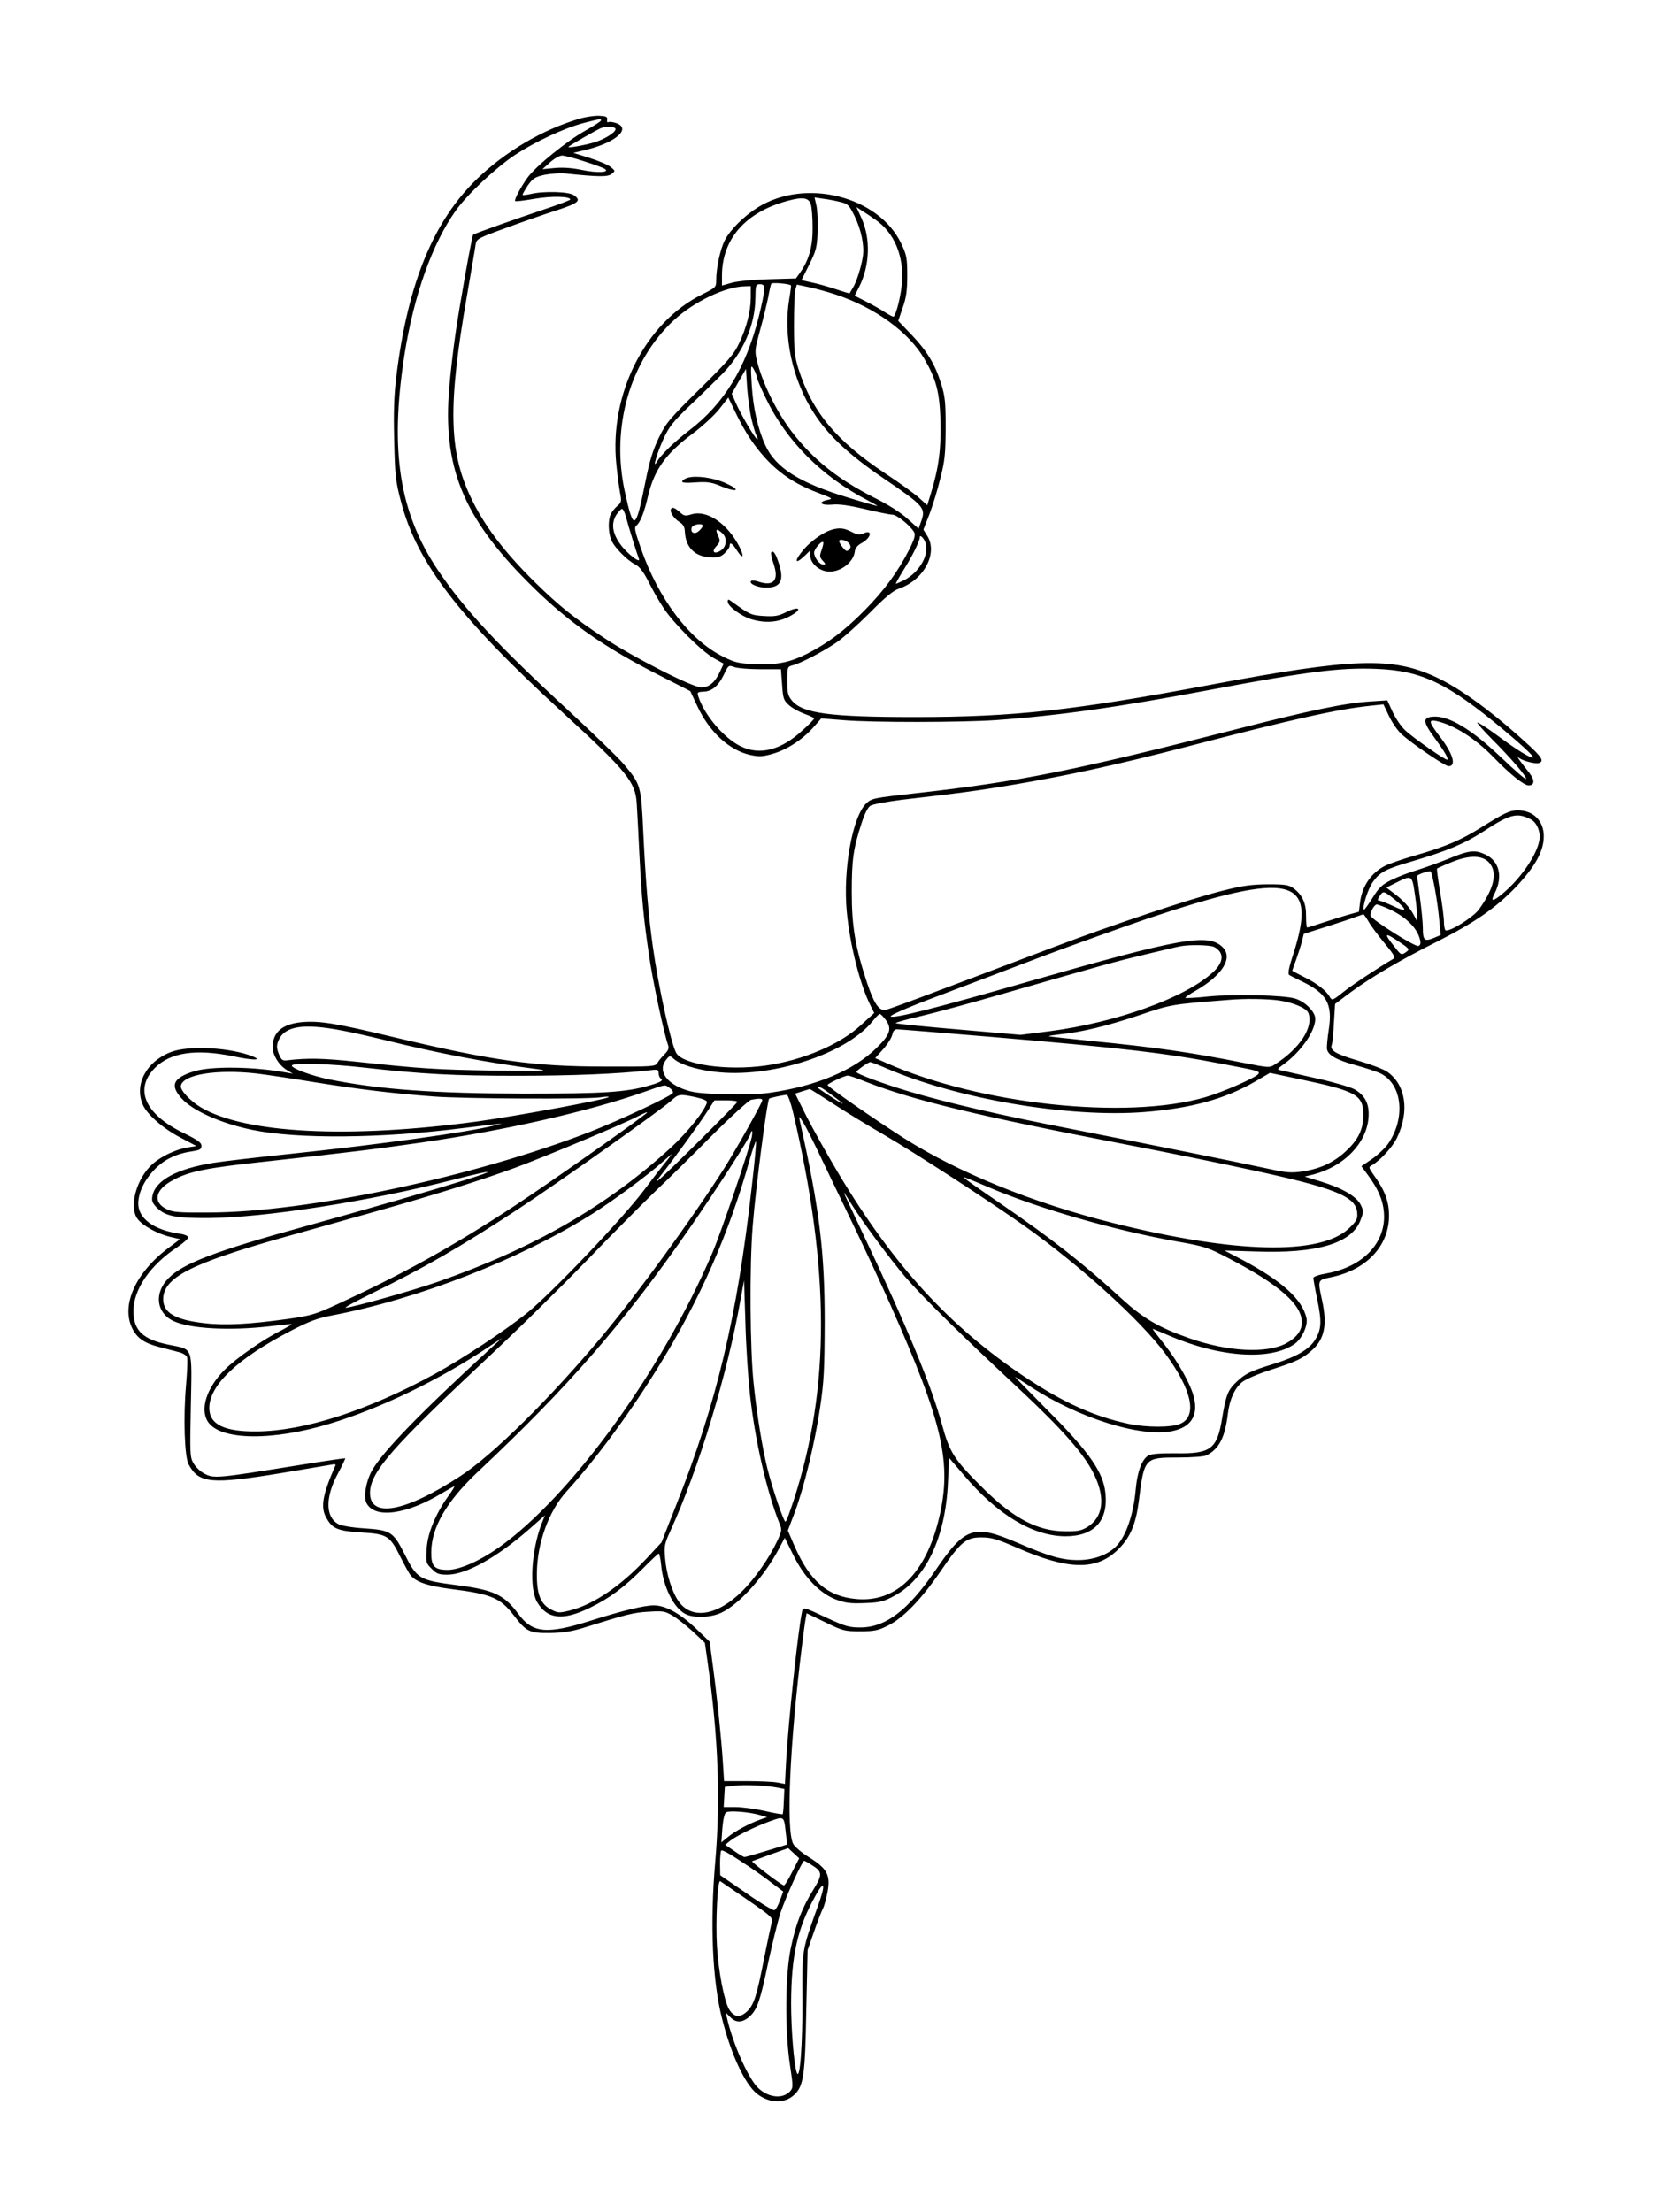 <?xml version="1.0" standalone="no"?>
<!DOCTYPE svg PUBLIC "-//W3C//DTD SVG 20010904//EN"
 "http://www.w3.org/TR/2001/REC-SVG-20010904/DTD/svg10.dtd">
<svg version="1.0" xmlns="http://www.w3.org/2000/svg"
 width="864pt" height="1152pt" viewBox="0 0 864 1152"
 preserveAspectRatio="xMidYMid meet">

<g transform="translate(0,1152) scale(0.1,-0.1)"
fill="#000000" stroke="none">
<path d="M3015 10901 c-191 -57 -381 -169 -529 -311 -229 -220 -363 -548 -422
-1030 -12 -101 -15 -185 -11 -335 4 -181 7 -211 35 -316 82 -318 302 -604 842
-1099 334 -306 379 -361 386 -473 2 -34 9 -154 14 -267 12 -231 22 -335 51
-530 17 -122 79 -412 99 -464 5 -15 0 -27 -19 -46 -14 -14 -31 -34 -37 -45
-11 -19 -23 -20 -280 -19 -365 0 -582 31 -1089 152 -300 72 -383 86 -474 80
-108 -8 -161 -51 -161 -131 0 -41 31 -92 72 -118 l33 -20 -30 5 c-171 32 -395
35 -485 7 -108 -34 -126 -72 -65 -140 59 -66 206 -131 370 -165 233 -48 670
-45 1100 10 66 8 138 17 160 19 l40 5 -40 -11 c-139 -35 -597 -99 -1075 -149
-162 -17 -335 -37 -385 -45 -192 -30 -305 -91 -321 -172 -5 -27 -1 -37 23 -62
44 -44 98 -55 268 -54 291 2 829 85 1274 199 468 119 -39 -40 -784 -246 -450
-124 -621 -189 -696 -265 -77 -76 -66 -180 22 -223 86 -42 298 -53 509 -28 58
7 107 12 109 10 1 -1 -24 -16 -56 -33 -93 -46 -233 -144 -292 -203 -95 -95
-131 -206 -88 -272 64 -97 334 -101 634 -10 262 79 569 227 822 396 l76 51
-70 -64 c-361 -331 -557 -534 -609 -629 -31 -57 -44 -137 -27 -168 44 -82 208
-59 394 53 32 19 60 35 63 35 3 0 -11 -23 -32 -52 -66 -93 -107 -191 -112
-273 -4 -72 -4 -75 26 -104 26 -27 38 -31 82 -31 96 0 256 88 425 236 l83 73
-19 -48 c-52 -138 -63 -333 -22 -403 52 -90 134 -99 274 -31 102 49 180 107
279 207 41 42 78 76 81 76 3 0 9 -26 12 -57 10 -115 65 -226 127 -258 43 -22
132 -19 187 7 92 43 222 187 298 330 l32 60 44 -89 c57 -117 139 -201 224
-233 50 -18 75 -21 150 -18 79 3 98 8 153 38 164 88 267 305 279 592 l6 126
78 -91 c175 -206 359 -316 527 -317 150 0 224 79 209 225 -11 109 -85 215
-302 432 -94 95 -170 173 -169 173 2 0 38 -23 81 -51 250 -164 576 -266 740
-231 94 20 133 78 112 171 -15 67 -81 186 -154 279 -36 45 -64 82 -62 82 2 0
39 -15 83 -34 265 -115 532 -133 657 -44 38 27 70 97 61 135 -23 98 -128 193
-337 304 l-90 47 161 -5 c321 -12 502 42 547 162 17 43 17 49 2 80 -21 44 -94
87 -207 122 l-85 26 45 11 c158 41 276 161 287 294 6 72 -17 118 -74 150 -23
12 -112 38 -199 57 -88 20 -170 38 -182 41 -23 5 -22 6 15 33 89 65 162 170
163 235 0 37 -52 90 -105 106 -58 18 -315 24 -451 11 -64 -7 -119 -10 -121 -7
-2 2 22 19 54 37 141 81 197 173 139 228 -76 72 -218 46 -1001 -178 -491 -141
-713 -197 -726 -184 -6 6 91 48 248 107 142 54 389 147 548 208 160 60 403
147 540 194 751 251 889 219 762 -179 -25 -76 -31 -109 -23 -114 6 -4 36 -19
67 -34 129 -62 160 -117 139 -252 -7 -45 -11 -91 -9 -101 6 -31 50 -56 149
-83 52 -14 112 -34 132 -44 111 -57 129 -231 38 -364 -16 -23 -54 -59 -84 -80
l-56 -38 34 -46 c53 -72 78 -130 83 -191 15 -157 -105 -286 -297 -321 -41 -7
-70 -17 -70 -24 0 -7 9 -59 21 -115 23 -114 21 -153 -12 -207 -31 -50 -98 -89
-214 -125 -124 -38 -150 -51 -197 -96 -43 -41 -53 -66 -73 -186 -26 -162 -59
-187 -240 -184 -81 1 -128 -3 -143 -11 -34 -18 -59 -84 -67 -175 -12 -137 -53
-253 -107 -303 -44 -42 -117 -67 -193 -67 -85 0 -151 19 -318 91 -227 97 -271
82 -427 -147 -142 -207 -258 -295 -390 -295 -56 0 -78 6 -165 46 -137 64 -133
63 -139 31 -21 -103 -69 -557 -82 -774 l-6 -118 -42 8 c-22 4 -94 7 -158 7
l-117 0 -6 95 c-8 128 -31 347 -52 503 l-17 128 -74 71 c-82 77 -156 118 -217
118 -50 0 -162 -27 -327 -79 -230 -73 -304 -66 -378 34 -74 100 -126 125 -317
150 -201 26 -211 32 -278 166 -57 112 -71 121 -206 130 -63 4 -118 13 -136 22
-69 36 -70 140 -3 264 22 41 39 77 38 79 -2 1 -100 -13 -218 -32 -461 -74
-465 -75 -519 -46 -19 10 -43 34 -54 53 -18 32 -18 51 -13 300 6 312 14 290
-113 316 -136 27 -186 74 -186 176 0 112 87 239 228 332 31 21 57 44 57 51 0
8 -19 16 -47 20 -132 19 -213 79 -213 157 1 58 32 123 88 180 49 50 112 80
195 92 39 6 47 11 46 29 0 16 -20 30 -91 65 -204 98 -262 230 -149 342 79 78
211 98 403 59 105 -22 156 -23 106 -2 -115 47 -336 60 -429 23 -127 -49 -191
-169 -145 -274 22 -51 106 -124 196 -171 l83 -44 -44 -7 c-60 -9 -137 -45
-183 -85 -85 -75 -126 -224 -80 -287 27 -36 105 -79 171 -94 l51 -12 -56 -42
c-176 -130 -254 -303 -192 -425 26 -50 63 -75 141 -95 35 -9 80 -21 100 -26
21 -5 40 -17 43 -26 4 -9 1 -74 -5 -145 -15 -169 -8 -373 13 -413 53 -100 117
-106 483 -46 138 23 258 43 268 45 12 3 17 0 13 -7 -65 -148 -77 -213 -49
-266 32 -61 59 -73 182 -81 137 -8 151 -16 206 -127 22 -44 46 -88 54 -97 29
-35 89 -55 212 -71 207 -26 255 -46 324 -136 66 -86 82 -94 188 -93 68 1 113
8 172 26 230 72 265 81 342 85 75 5 86 3 125 -20 24 -14 71 -51 106 -83 l63
-59 15 -105 c55 -388 67 -711 39 -1035 -28 -325 -15 -620 36 -819 47 -186 118
-338 181 -389 63 -50 144 -53 194 -6 49 46 57 99 63 439 l7 315 33 95 c18 52
39 106 46 120 8 14 18 54 25 89 16 87 -3 121 -96 179 -38 23 -75 55 -83 70
-38 71 -18 520 45 1027 8 66 17 132 20 147 l5 27 97 -47 c92 -45 101 -47 182
-47 73 0 93 4 143 29 79 38 176 138 277 286 105 153 132 175 214 174 51 0 81
-10 181 -53 271 -119 418 -121 531 -7 61 61 90 131 105 250 28 224 29 226 206
226 72 0 133 5 146 11 67 34 97 94 112 219 9 73 35 130 73 162 20 16 82 43
157 67 130 42 160 57 208 100 66 59 80 133 52 261 -23 106 -24 104 48 119 184
38 301 163 301 321 0 73 -22 131 -76 206 -31 44 -32 46 -13 56 43 25 106 93
130 142 67 139 47 278 -52 346 -18 12 -86 38 -151 57 -116 34 -148 53 -136 83
3 8 8 59 11 114 l6 98 80 60 c107 79 264 171 450 264 196 99 306 175 411 284
101 107 146 188 146 265 0 81 -55 135 -135 135 -42 0 -68 -12 -188 -87 -108
-68 -186 -101 -344 -147 -67 -19 -139 -44 -160 -55 -73 -37 -120 -107 -130
-191 l-6 -48 -61 -17 c-33 -10 -92 -28 -131 -41 -38 -13 -73 -24 -77 -24 -4 0
-6 27 -6 59 1 67 -19 110 -65 145 -25 18 -42 21 -135 21 -87 -1 -131 -7 -237
-34 -171 -43 -569 -176 -880 -294 -694 -263 -864 -327 -878 -327 -32 0 -57 39
-91 141 -62 188 -80 294 -80 474 0 168 8 226 51 358 16 50 33 83 46 91 12 8
85 21 162 31 329 38 400 48 591 80 282 48 529 102 889 195 573 149 792 197
965 215 l65 7 29 -61 c16 -34 45 -76 65 -94 56 -51 227 -167 245 -167 43 0 23
67 -49 159 -54 72 -57 85 -13 76 92 -21 201 -90 298 -190 84 -87 157 -145 181
-145 32 0 33 28 3 66 -54 68 -68 89 -54 78 21 -17 89 -34 106 -27 27 10 13 32
-69 106 -182 166 -345 284 -471 342 -227 105 -430 98 -1166 -40 -721 -135
-1029 -169 -1545 -169 -444 0 -584 19 -640 85 -22 27 -25 40 -25 104 0 71 1
73 27 80 41 10 155 69 226 117 34 22 113 93 175 155 85 86 124 118 157 129
126 44 200 182 145 272 l-21 34 31 79 c17 44 43 128 57 187 24 93 27 128 28
262 0 135 -3 165 -23 230 -32 103 -73 171 -155 257 l-69 72 23 68 c19 53 24
90 24 168 0 91 -3 106 -31 166 -118 248 -501 344 -749 188 -70 -44 -143 -116
-170 -170 -24 -47 -45 -143 -45 -210 0 -35 -3 -37 -73 -72 -297 -147 -485
-520 -447 -886 6 -59 15 -126 20 -151 8 -41 6 -47 -15 -65 -13 -11 -28 -30
-34 -42 -15 -30 -14 -97 3 -136 15 -37 81 -104 125 -127 22 -11 42 -37 69 -90
20 -41 55 -102 77 -135 52 -80 197 -225 262 -262 l52 -29 -19 -41 c-25 -55
-57 -83 -97 -83 -46 0 -357 158 -508 259 -154 102 -236 168 -359 289 -164 162
-268 300 -336 446 -113 240 -117 480 -18 1046 22 129 43 249 45 266 5 30 9 33
161 88 87 32 205 73 265 92 112 37 126 50 85 78 -26 18 -156 22 -223 6 -22 -5
-41 -7 -43 -5 -2 2 10 23 26 48 28 39 37 45 90 57 33 6 83 10 113 6 164 -17
214 -18 234 -2 20 16 20 16 -4 36 -13 11 -62 32 -109 47 l-86 27 71 17 c152
38 232 110 152 138 -17 6 -36 8 -41 5 -5 -3 -8 2 -6 12 2 16 -4 19 -42 21 -25
1 -72 -6 -105 -16z m115 -8 c0 -5 -37 -28 -81 -53 -94 -52 -258 -185 -301
-244 -36 -50 -71 -116 -65 -123 3 -3 49 3 102 12 88 15 185 13 185 -4 0 -3
-62 -27 -138 -52 -158 -53 -363 -126 -368 -131 -6 -6 -73 -380 -93 -523 -11
-77 -25 -198 -31 -270 -36 -413 70 -676 409 -1016 206 -207 394 -339 701 -494
l145 -74 37 -79 c62 -133 166 -229 274 -253 46 -10 63 -10 116 5 74 21 153 71
212 136 l43 49 114 -9 c150 -13 617 -12 794 0 335 24 631 66 1130 160 495 93
664 114 850 107 238 -9 373 -73 665 -317 123 -103 176 -155 145 -144 -30 11
-91 50 -188 122 -48 35 -90 62 -93 59 -3 -2 32 -42 78 -88 103 -103 183 -198
175 -205 -3 -4 -58 44 -123 106 -159 152 -279 225 -362 218 -53 -4 -52 -27 6
-106 53 -72 76 -111 70 -118 -7 -6 -179 114 -221 154 -21 20 -50 63 -65 96
l-27 59 -90 -6 c-129 -8 -313 -46 -695 -144 -849 -217 -1135 -274 -1665 -333
-225 -25 -234 -27 -262 -52 -73 -67 -124 -346 -103 -566 16 -171 69 -380 123
-487 l20 -40 -67 -61 c-110 -103 -306 -186 -500 -213 -200 -28 -432 5 -465 67
-28 54 -92 343 -121 552 -24 172 -37 331 -50 598 -11 241 -13 247 -100 351
-27 33 -155 156 -282 274 -373 344 -552 536 -688 739 -201 300 -251 622 -174
1118 49 312 145 581 268 754 61 85 205 220 309 290 104 68 255 139 358 166 86
22 89 22 89 13z m75 -42 c9 -16 -57 -58 -115 -74 -58 -16 -130 -28 -130 -22 0
4 149 90 170 98 24 9 68 8 75 -2z m-163 -171 c51 -16 100 -34 107 -39 30 -19
-37 -23 -118 -6 -53 11 -101 14 -143 10 l-63 -6 39 35 c22 20 50 36 63 36 12
0 64 -13 115 -30z m1181 -225 c5 -16 9 -70 9 -120 1 -96 -18 -167 -64 -233
l-23 -32 -140 -4 c-80 -2 -163 -10 -192 -18 l-53 -15 0 51 c0 191 122 331 341
390 80 22 111 17 122 -19z m154 13 c39 -9 45 -16 73 -72 35 -72 52 -152 44
-210 -8 -54 -33 -135 -53 -166 -8 -14 -16 -26 -16 -27 -1 -2 -33 8 -72 21 -39
13 -95 29 -125 35 l-54 12 40 80 c36 73 41 89 44 172 2 51 -1 112 -6 136 l-10
43 46 -7 c26 -3 66 -11 89 -17z m185 -94 c94 -66 144 -183 136 -318 -4 -67
-28 -168 -44 -185 -2 -2 -21 8 -42 21 -21 14 -66 40 -100 57 l-61 31 24 47
c55 111 60 249 12 356 l-27 59 29 -19 c16 -10 49 -32 73 -49z m-443 -340 c2
-1 -2 -32 -8 -67 -34 -197 15 -427 131 -603 71 -111 183 -215 354 -331 220
-150 227 -158 200 -232 l-12 -34 -57 51 c-36 33 -101 74 -175 111 -187 95
-316 197 -427 341 -81 105 -157 261 -184 376 -11 46 -9 59 18 157 17 60 35
136 42 170 6 34 13 65 16 70 4 7 92 0 102 -9z m-139 -23 c0 -16 -13 -80 -29
-143 -67 -265 -180 -450 -360 -588 -77 -59 -149 -128 -170 -165 -26 -45 2 51
36 123 28 61 52 90 136 170 56 53 131 127 168 164 108 110 171 252 173 395 1
69 2 73 24 73 18 0 22 -6 22 -29z m376 -26 c203 -68 376 -194 457 -332 63
-108 80 -173 85 -323 4 -144 -9 -246 -49 -376 l-20 -65 -42 38 c-23 21 -101
78 -174 126 -258 171 -384 323 -455 547 -20 65 -23 95 -23 230 0 85 3 167 7
181 l8 27 66 -14 c36 -8 99 -25 140 -39z m-446 -13 c0 -73 -22 -159 -62 -242
-26 -55 -58 -92 -203 -235 -159 -157 -176 -176 -214 -255 -31 -65 -48 -119
-70 -230 -51 -255 -61 -260 -107 -50 -73 335 26 680 256 893 104 96 267 174
368 176 l32 1 0 -58z m30 -412 c0 -8 22 -60 49 -115 107 -222 290 -406 529
-530 28 -15 52 -28 52 -30 0 -1 -66 17 -147 42 -259 78 -383 156 -437 274 -39
85 -64 195 -71 315 -6 100 -5 107 9 84 8 -14 16 -32 16 -40z m-26 -223 c9 -38
21 -78 27 -89 6 -11 7 -18 1 -14 -13 8 -85 130 -110 188 l-21 48 37 65 37 64
6 -97 c4 -53 14 -128 23 -165z m-6 -103 c95 -140 198 -222 349 -279 79 -30 83
-32 54 -38 -54 -11 -37 -30 21 -25 37 4 87 -3 172 -23 67 -16 131 -29 143 -29
24 0 96 -59 114 -92 7 -14 2 -34 -25 -88 -58 -115 -132 -216 -234 -319 -106
-107 -189 -169 -298 -225 -92 -46 -156 -59 -273 -54 -84 3 -104 8 -164 38
-176 87 -338 300 -431 569 -31 90 -34 105 -21 115 19 15 40 67 59 149 32 139
92 224 232 328 52 39 115 97 141 130 l46 59 38 -79 c20 -43 55 -105 77 -137z
m-648 -406 c12 -47 58 -194 67 -217 12 -30 -62 27 -95 73 -43 58 -50 109 -23
154 12 17 25 32 30 32 6 0 15 -19 21 -42z m1563 -145 c12 -62 -40 -146 -114
-184 -21 -10 -41 -19 -43 -19 -3 0 14 30 37 68 45 70 87 154 87 173 0 21 28
-10 33 -38z m-862 -648 l106 0 6 -80 c5 -73 8 -82 36 -107 16 -15 53 -35 80
-45 28 -10 51 -21 51 -24 0 -4 -26 -31 -58 -60 -114 -106 -225 -134 -325 -85
-88 43 -191 165 -221 262 -6 18 -2 21 26 22 45 1 79 29 108 89 24 50 24 50 55
39 16 -6 78 -11 136 -11z m4010 -781 c33 -17 53 -64 46 -109 -13 -77 -97 -200
-192 -279 -52 -43 -64 -42 -41 2 45 87 24 171 -52 204 -53 24 -83 20 -196 -27
-45 -18 -115 -43 -156 -56 -41 -12 -101 -35 -133 -51 -49 -24 -65 -39 -99 -94
-22 -35 -42 -63 -45 -61 -10 11 22 111 48 146 36 50 66 66 204 106 182 54 269
90 370 155 139 91 175 100 246 64z m-214 -228 c43 -51 24 -133 -55 -242 -31
-42 -155 -119 -174 -108 -4 3 -8 22 -8 44 0 21 -9 91 -20 156 -11 64 -18 119
-16 121 2 2 37 18 77 34 94 38 161 36 196 -5z m-283 -141 c9 -49 19 -122 22
-162 l7 -72 -38 -16 c-47 -19 -55 -11 -55 55 0 25 -7 95 -15 155 -8 61 -15
111 -15 113 0 8 66 30 71 24 4 -4 14 -47 23 -97z m-106 -18 c7 -46 12 -96 12
-113 l-1 -29 -16 30 c-20 39 -58 80 -106 115 l-37 28 52 26 c80 40 82 39 96
-57z m-101 -34 c65 -53 61 -66 -10 -32 -34 16 -68 29 -75 29 -9 0 -8 7 4 25
18 27 20 27 81 -22z m-51 -39 c97 -40 163 -101 179 -166 5 -20 3 -29 -8 -34
-17 -6 -242 136 -249 157 -5 15 19 59 32 59 4 0 25 -7 46 -16z m-88 -74 c12
-22 50 -72 83 -112 45 -54 58 -75 47 -80 -80 -47 -212 -134 -261 -173 -55 -44
-60 -46 -70 -29 -19 35 -68 73 -133 105 -35 18 -64 33 -64 34 0 2 9 27 20 57
10 29 24 71 30 94 l10 41 117 37 c65 21 134 43 153 51 19 7 37 13 40 14 3 0
15 -17 28 -39z m161 -106 c51 -34 53 -38 36 -50 -26 -19 -28 -19 -61 24 -60
75 -55 80 25 26z m-966 -25 c54 -29 51 -79 -5 -131 -145 -134 -505 -263 -852
-308 l-151 -19 -323 28 c-177 15 -324 30 -327 33 -3 3 57 20 132 37 76 18 271
71 433 118 519 149 572 164 735 203 88 21 171 41 185 43 53 9 152 6 173 -4z
m340 -279 c74 -11 141 -40 151 -65 28 -74 -45 -186 -176 -269 -26 -17 -32 -16
-155 8 -285 57 -463 82 -808 116 -115 12 -211 22 -212 24 -2 2 25 6 59 10 111
11 249 45 413 100 165 56 165 56 460 79 89 8 204 6 268 -3z m-2054 -96 c39
-49 29 -81 -48 -155 -118 -114 -312 -195 -549 -229 -50 -8 -144 -11 -240 -8
-131 4 -167 9 -214 27 -94 36 -131 100 -89 152 18 23 20 23 39 6 32 -29 114
-56 212 -68 288 -37 688 91 826 265 16 20 32 36 36 36 4 0 16 -12 27 -26z
m-2824 -61 c44 -8 141 -30 215 -48 281 -70 544 -120 810 -154 55 -7 -5 -9
-230 -6 -311 5 -375 9 -723 46 -177 19 -258 20 -366 7 -20 -2 -27 4 -39 34
-12 31 -12 43 -2 69 32 76 128 92 335 52z m3383 -33 c682 -58 900 -83 1202
-141 184 -35 192 -37 184 -51 -12 -19 -187 -96 -278 -122 -411 -119 -1173 -37
-1661 179 l-57 25 42 47 c23 26 44 60 47 75 4 19 12 28 25 28 10 0 234 -18
496 -40z m-550 -164 c373 -160 948 -257 1340 -227 243 19 422 68 577 158 l79
46 156 -33 c298 -63 330 -82 330 -188 0 -72 -26 -127 -91 -187 -62 -58 -133
-91 -224 -105 -62 -9 -84 -7 -185 15 -176 38 -615 126 -1015 205 -376 73 -647
136 -850 196 -137 41 -275 92 -275 102 0 7 60 50 72 51 3 1 42 -14 86 -33z
m-2716 4 c294 -33 461 -42 793 -42 285 0 525 10 683 28 48 6 52 5 52 -14 0
-12 5 -24 11 -28 16 -10 0 -20 -61 -37 -120 -35 -237 -42 -650 -42 -466 1
-751 21 -1015 74 -93 19 -195 57 -195 72 0 16 203 10 382 -11z m-567 -30 c50
-6 185 -26 300 -45 236 -38 412 -59 625 -75 160 -12 801 -15 870 -4 25 4 43 4
40 1 -11 -12 -475 -98 -685 -127 -667 -90 -1207 -63 -1438 73 -57 34 -110 91
-105 113 11 59 186 87 393 64z m3176 -44 c246 -96 582 -177 1354 -326 204 -39
494 -98 645 -131 442 -95 551 -139 558 -223 3 -34 -2 -43 -42 -82 -149 -142
-592 -132 -1228 27 -420 105 -810 264 -1093 444 -164 105 -395 266 -395 275 0
7 86 48 105 49 6 1 49 -14 96 -33z m-1023 -32 c12 -8 19 -20 16 -26 -11 -17
-278 -142 -429 -201 -604 -235 -1477 -420 -1985 -421 -161 -1 -190 1 -223 18
-73 36 -59 101 33 150 84 46 174 64 470 96 425 46 608 69 829 101 433 63 869
162 1156 263 120 42 106 39 133 20z m841 -34 c90 -66 77 -63 -31 8 -21 14 -38
26 -38 28 0 11 22 0 69 -36z m3 -43 c62 -41 185 -116 273 -167 163 -95 547
-344 729 -473 288 -204 605 -491 734 -665 140 -189 170 -329 77 -367 -45 -19
-174 -19 -265 0 -180 38 -341 110 -543 245 -392 262 -683 580 -970 1059 -58
97 -132 230 -166 296 l-60 120 37 12 c20 6 38 12 39 12 1 1 53 -32 115 -72z
m-707 29 c39 -9 59 -18 57 -26 -10 -42 -101 -156 -188 -236 -335 -306 -715
-524 -1214 -699 -135 -47 -450 -135 -480 -135 -8 1 57 36 145 79 259 126 457
240 757 437 207 136 732 508 791 560 41 38 46 38 132 20z m505 -77 c193 -823
194 -1432 5 -2017 -20 -61 -39 -114 -44 -116 -8 -5 -68 170 -95 279 -25 101
-55 282 -71 440 -19 177 -22 610 -5 820 15 193 74 649 86 664 4 4 65 17 91 20
6 1 20 -37 33 -90z m-160 62 c0 -14 -133 -251 -201 -359 -168 -263 -450 -651
-639 -877 -267 -319 -563 -611 -730 -720 -292 -191 -478 -224 -473 -84 5 106
114 231 608 694 160 149 391 377 515 505 124 129 284 290 355 359 72 68 210
204 307 302 98 98 188 179 200 182 41 8 58 7 58 -2z m-130 -9 c0 -8 -369 -375
-410 -407 -16 -13 -10 -3 16 30 63 79 198 265 238 328 l37 57 59 0 c33 0 60
-3 60 -8z m-485 -68 c-95 -74 -509 -364 -670 -470 -324 -213 -583 -357 -931
-517 -111 -51 -132 -58 -260 -76 -195 -27 -324 -34 -432 -21 -149 17 -212 54
-212 124 0 112 142 185 610 318 135 38 358 100 495 139 309 87 548 162 725
227 145 53 566 229 640 268 53 27 63 29 35 8z m912 -204 c30 -63 106 -222 169
-352 63 -130 153 -324 200 -430 275 -619 323 -828 254 -1115 -69 -287 -222
-438 -429 -420 -151 13 -244 93 -325 280 l-33 77 35 92 c49 130 106 365 133
548 20 134 23 195 24 445 0 369 -27 589 -130 1050 -6 26 -3 24 21 -15 15 -25
51 -97 81 -160z m-352 88 c-17 -76 -160 -497 -205 -602 -264 -617 -736 -1268
-1113 -1535 -100 -70 -202 -115 -264 -116 -71 0 -88 18 -87 93 1 129 80 264
242 417 474 445 759 773 1104 1270 142 205 318 478 318 494 0 6 3 11 6 11 3 0
2 -15 -1 -32z m0 -260 c-76 -675 -181 -1119 -394 -1657 l-76 -193 -78 -84
c-133 -142 -275 -239 -397 -270 -57 -14 -63 -14 -97 3 -57 28 -78 79 -77 188
1 160 62 327 156 430 154 170 329 407 479 651 214 346 365 688 474 1077 15 53
30 96 32 93 3 -2 -7 -109 -22 -238z m-461 115 c-25 -32 -69 -89 -98 -128 -115
-153 -481 -537 -611 -642 -111 -90 -337 -239 -481 -318 -349 -190 -675 -296
-924 -299 -172 -2 -250 36 -250 122 0 119 147 258 425 402 96 50 137 65 214
80 452 86 979 292 1356 529 104 65 291 203 365 270 25 22 46 40 48 41 1 0 -18
-26 -44 -57z m1701 -118 c258 -110 653 -223 975 -280 147 -26 161 -31 270 -88
261 -136 380 -240 380 -333 0 -43 -27 -79 -81 -109 -102 -55 -306 -44 -507 27
-157 55 -238 103 -347 202 -203 187 -368 316 -645 506 -91 62 -169 117 -175
123 -12 12 -10 11 130 -48z m-721 -85 c55 -89 199 -283 281 -380 86 -100 290
-301 579 -570 240 -224 353 -352 405 -460 59 -123 46 -220 -36 -272 -32 -19
-51 -23 -118 -22 -140 1 -265 66 -420 219 -156 154 -179 190 -219 336 -56 205
-181 507 -406 982 -59 125 -107 227 -105 227 1 0 19 -27 39 -60z m-529 -985
c27 -248 89 -516 156 -682 12 -29 10 -37 -12 -85 -40 -87 -117 -198 -183 -263
-130 -130 -266 -151 -333 -52 -34 49 -63 143 -69 222 -6 64 -3 76 26 140 147
321 298 817 366 1204 l19 104 7 -219 c3 -120 14 -286 23 -369z m145 -2054 l35
-7 -3 -64 c-1 -35 -4 -65 -6 -67 -2 -2 -44 5 -95 17 -50 11 -118 20 -151 20
l-61 0 3 53 3 52 50 6 c53 7 167 1 225 -10z m-95 -142 l40 -12 -35 -12 c-57
-20 -135 -62 -170 -92 l-33 -27 5 73 c4 46 11 77 19 83 16 11 117 3 174 -13z
m138 -99 l7 -55 -108 -33 c-59 -18 -111 -33 -115 -32 -5 0 -29 14 -54 32 l-46
31 24 20 c34 27 133 76 209 103 75 27 73 28 83 -66z m32 -199 c-20 -40 -39
-71 -43 -69 -23 9 -171 123 -165 126 5 2 49 18 98 36 l90 32 28 -26 29 -27
-37 -72z m-220 26 c33 -22 86 -60 117 -84 l57 -43 -17 -46 c-9 -26 -22 -49
-29 -51 -6 -3 -73 37 -147 89 l-135 93 -1 61 c0 33 3 63 6 67 6 6 43 -15 149
-86z m321 12 c58 -36 59 -49 10 -129 -59 -95 -91 -177 -117 -302 -30 -137 -32
-433 -5 -611 17 -111 17 -119 1 -137 -41 -45 -123 -32 -175 26 -51 59 -125
228 -154 356 l-6 27 25 -25 c30 -30 65 -27 102 8 37 35 53 83 93 275 22 101
51 221 66 266 26 78 112 267 122 267 3 0 20 -9 38 -21z m-333 -182 c131 -91
133 -93 125 -122 -4 -17 -22 -100 -39 -185 -38 -196 -53 -240 -88 -274 -37
-35 -69 -31 -94 11 -26 45 -55 197 -63 328 -8 128 3 348 17 339 5 -3 69 -47
142 -97z m366 -34 c-83 -232 -82 -223 -80 -488 1 -234 -13 -423 -29 -379 -15
38 -30 227 -30 362 1 250 33 393 128 562 47 85 53 58 11 -57z"/>
<path d="M3581 9032 c-14 -4 -26 -12 -28 -18 -3 -8 20 -10 70 -6 62 4 83 1
137 -22 83 -33 100 -18 19 18 -63 29 -154 41 -198 28z"/>
<path d="M3495 8870 c-9 -14 13 -49 43 -68 21 -13 28 -26 29 -54 5 -81 54
-128 138 -131 34 -2 49 4 69 22 14 14 26 30 26 38 0 23 14 14 39 -25 38 -58
37 -19 -1 44 -64 108 -162 168 -236 146 -31 -10 -39 -9 -57 7 -30 27 -43 32
-50 21z m165 -88 c0 -5 -9 -17 -20 -27 -23 -21 -47 -8 -37 19 7 16 57 23 57 8z
m102 -39 c26 -24 23 -69 -7 -89 -35 -23 -52 -8 -24 22 19 21 21 27 11 49 -19
41 -12 47 20 18z"/>
<path d="M4330 8761 c-44 -14 -105 -57 -144 -102 -52 -61 -48 -84 6 -32 l28
27 0 -28 c0 -35 38 -73 83 -81 64 -12 143 43 149 105 2 15 14 30 32 40 53 27
64 76 12 52 -19 -9 -32 -7 -62 9 -40 20 -63 22 -104 10z m94 -73 c8 -13 7 -21
-2 -30 -11 -11 -17 -9 -33 11 -10 13 -19 28 -19 33 0 15 42 4 54 -14z m-145
-32 c-11 -31 -11 -38 6 -56 16 -17 16 -20 2 -20 -19 0 -47 37 -47 62 0 19 38
63 47 55 3 -3 -1 -21 -8 -41z"/>
<path d="M4016 8642 c-2 -4 4 -32 14 -62 27 -81 -1 -114 -76 -90 -19 7 -38 9
-42 5 -14 -14 33 -35 78 -35 78 0 96 39 64 133 -16 48 -29 64 -38 49z"/>
<path d="M3790 8387 c0 -24 70 -76 124 -92 81 -24 154 -15 221 29 45 30 16 37
-37 10 -44 -22 -62 -25 -118 -22 -67 4 -75 7 -167 74 -20 15 -23 15 -23 1z"/>
</g>
</svg>
